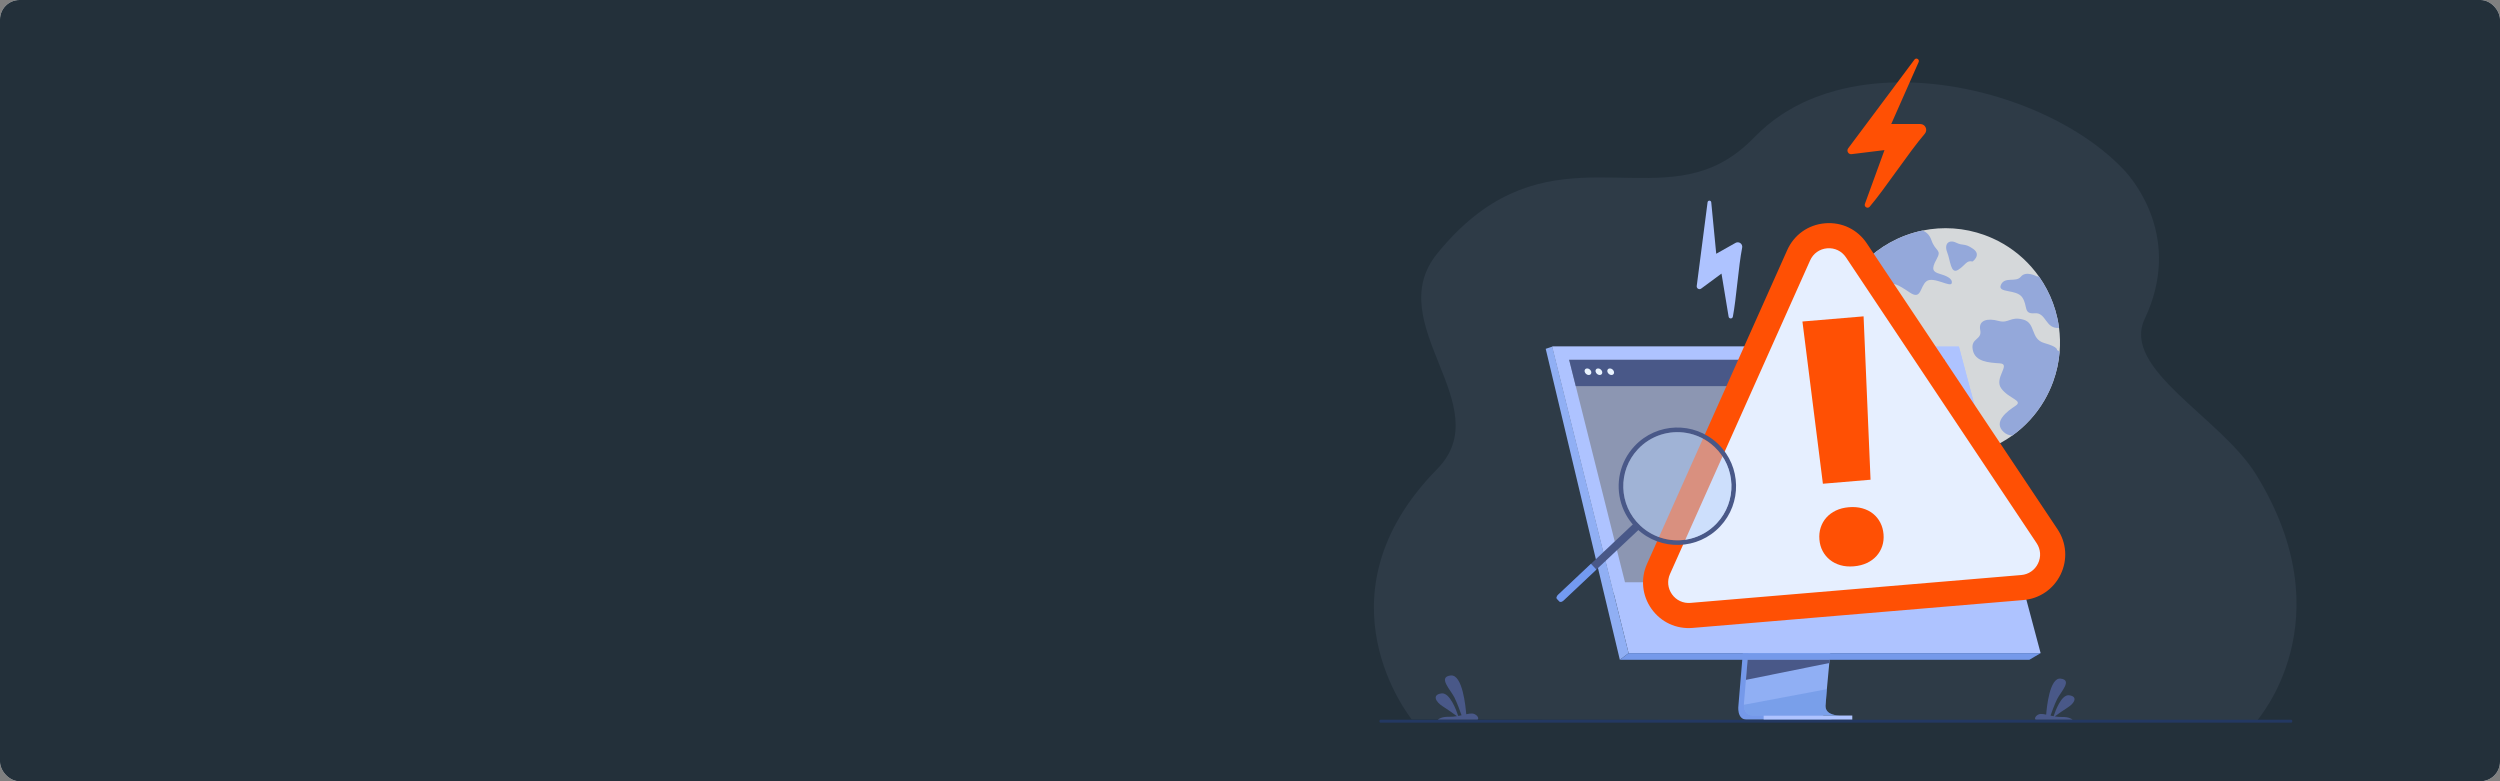 <svg xmlns="http://www.w3.org/2000/svg" fill="none" viewBox="0 0 1280 400" height="400" width="1280">
<rect x="0" y="0" width="1280" height="400" fill="#808080" stroke="none"/>
<g clip-path="url(#clip0_2178_3111)">
<rect fill="white" rx="10" height="400" width="1280"></rect>
<rect fill="#23303A" rx="10" height="400" width="1280"></rect>
<path fill="#BCCCFD" d="M1155.44 369.248C1125.65 369.248 722.787 368.379 722.787 368.331C722.62 367.941 671.647 305.463 735.833 240.142C767.638 207.776 706.626 165.845 735.833 129.841C785.864 68.17 835.366 102.903 876.604 85.557C883.891 82.495 891.202 77.569 898.522 70.006C902.642 65.753 907.156 62.035 911.99 58.824C912.732 58.329 913.48 57.846 914.236 57.378C917.13 55.582 920.132 53.96 923.222 52.5C925.3 51.52 927.413 50.616 929.569 49.783C932.987 48.462 936.5 47.322 940.087 46.359C945.182 44.989 950.427 43.97 955.775 43.28C958.108 42.977 960.461 42.739 962.831 42.56C1008.91 39.096 1060.77 58.581 1087.53 87.059C1092.91 92.794 1117.41 122.466 1098.1 163.251C1085.91 189.001 1136.99 213.593 1155.14 242.999C1201.29 317.759 1155.86 368.273 1155.44 369.248H1155.44Z" opacity="0.07"></path>
<g opacity="0.8">
<path fill="white" d="M1051.18 195.432C1049.95 198.814 1048.44 202.019 1046.69 205.023C1042.48 212.234 1036.86 218.297 1030.32 222.984C1015.14 233.879 995.012 237.335 976.123 230.468C953.652 222.3 939.218 201.814 937.682 179.404C937.477 176.45 937.497 173.464 937.757 170.468C938.183 165.437 939.277 160.378 941.082 155.409C942.544 151.389 944.4 147.625 946.59 144.148C946.614 144.108 946.64 144.07 946.664 144.03C952.745 134.426 961.381 127.012 971.315 122.365C974.132 121.046 977.056 119.95 980.056 119.092C981.486 118.681 982.937 118.326 984.397 118.028C994.646 115.919 1005.59 116.532 1016.15 120.371C1017.55 120.879 1018.91 121.436 1020.25 122.04C1022.14 122.886 1023.96 123.825 1025.71 124.847C1033.08 129.148 1039.26 134.921 1043.99 141.641H1043.99C1046.94 145.825 1049.33 150.376 1051.1 155.168C1052.03 157.685 1052.78 160.267 1053.36 162.899C1053.72 164.538 1054.01 166.191 1054.23 167.864C1054.76 171.879 1054.87 175.975 1054.54 180.093C1054.12 185.215 1053.02 190.371 1051.18 195.436V195.432Z"></path>
<path fill="#AEC3FF" d="M986.388 143.979C982.927 146.66 983.844 153.832 977.852 149.791C971.86 145.747 968.1 143.549 966.403 147.078C964.703 150.607 970.014 152.537 968.616 156.382C967.219 160.227 964.376 160.633 961.38 157.476C958.379 154.319 958.293 151.281 953.439 151.381C948.583 151.482 946.512 149.485 946.749 145.839C946.789 145.198 946.725 144.643 946.59 144.148C946.614 144.108 946.64 144.07 946.664 144.03C952.745 134.426 961.382 127.012 971.315 122.365C974.132 121.046 977.056 119.95 980.056 119.092C981.486 118.681 982.937 118.326 984.397 118.028C986.09 118.716 987.906 120.111 988.867 122.91C990.981 129.069 994.409 127.619 991.497 132.779C988.584 137.937 989.784 139.204 992.961 140.151C996.14 141.098 999.802 142.429 999.303 144.943C998.803 147.456 989.851 141.297 986.388 143.979Z"></path>
<path fill="#AEC3FF" d="M1051.18 195.432C1049.95 198.814 1048.44 202.019 1046.69 205.023C1042.48 212.234 1036.86 218.297 1030.32 222.984C1028.69 222.934 1027.21 222.381 1025.96 221.265C1020.1 216.023 1027.87 210.457 1031.96 207.746C1036.06 205.037 1028.46 204.139 1024.63 198.86C1020.79 193.582 1029.77 186.427 1024 186.041C1018.23 185.655 1011.22 185.281 1010.05 179.104C1008.87 172.927 1014.94 174.198 1013.88 168.994C1012.81 163.79 1017.83 162.815 1023.2 164.301C1028.56 165.785 1029.23 161.829 1035.88 163.625C1042.53 165.421 1039.4 173.609 1046.74 175.656C1054.08 177.703 1053.16 179.233 1053.16 179.233C1053.68 179.406 1054.14 179.695 1054.53 180.087C1054.12 185.209 1053.02 190.365 1051.18 195.43L1051.18 195.432Z"></path>
<path fill="#AEC3FF" d="M1054.23 167.862C1047.24 168.592 1047.72 159.869 1041.79 160.388C1035.8 160.908 1038.36 156.656 1035.4 152.264C1032.44 147.872 1022.46 150.253 1024.48 145.807C1026.51 141.365 1032.09 144.84 1034.7 141.647C1037.31 138.452 1042.84 141.496 1042.84 141.496C1043.22 141.49 1043.6 141.538 1043.99 141.641C1043.99 141.641 1043.99 141.639 1044 141.641C1046.95 145.825 1049.33 150.374 1051.1 155.168C1052.03 157.685 1052.79 160.267 1053.36 162.899C1053.72 164.538 1054.01 166.191 1054.23 167.864V167.862Z"></path>
<path fill="#AEC3FF" d="M1009.95 133.891C1009.95 133.891 1014.7 130.533 1010.24 127.41C1005.77 124.29 1005.24 126.057 1001.54 124.249C997.845 122.442 995.253 124.869 996.957 129.166C998.658 133.463 998.726 140.547 1002.54 138.172C1006.36 135.797 1006.77 133.097 1009.95 133.891H1009.95Z"></path>
</g>
<path fill="#495888" d="M736.091 368.498H756.521C757.615 367.569 755.763 365.46 753.828 365.319C752.988 365.255 751.924 365.432 750.709 365.687C750.428 361.953 748.823 345.167 742.773 345.842C735.97 346.598 742.773 353.234 744.695 357.163C746.121 360.073 747.623 364.247 748.309 366.218C747.756 366.336 747.184 366.455 746.599 366.562C745.698 363.793 742.342 354.481 738.076 355.024C733.067 355.659 735.079 359.393 738.631 361.609C741.235 363.24 744.434 365.556 745.954 366.674C744.667 366.885 743.322 367.026 741.958 366.994C738.46 366.911 736.75 367.941 736.089 368.496L736.091 368.498Z"></path>
<path fill="#495888" d="M1061.22 368.498H1042.24C1041.22 367.635 1042.95 365.677 1044.74 365.544C1045.52 365.486 1046.51 365.649 1047.64 365.886C1047.9 362.417 1049.39 346.825 1055.01 347.453C1061.33 348.155 1055.01 354.32 1053.23 357.969C1051.9 360.672 1050.51 364.549 1049.87 366.379C1050.38 366.489 1050.91 366.598 1051.45 366.698C1052.29 364.126 1055.41 355.476 1059.37 355.981C1064.02 356.572 1062.15 360.039 1058.86 362.098C1056.44 363.612 1053.46 365.763 1052.05 366.803C1053.25 366.998 1054.5 367.131 1055.76 367.1C1059.01 367.024 1060.6 367.981 1061.21 368.496L1061.22 368.498Z"></path>
<path fill="#7599EA" d="M900.08 242.225L890.072 361.225C890.072 361.225 889.025 368.438 894.39 368.452C903.211 368.472 938.302 368.452 938.302 368.452C938.302 368.452 931.662 366.95 931.742 363.571C931.837 359.59 943.439 241.099 943.439 241.099L900.08 242.225Z"></path>
<path fill="#90AFF4" d="M941.603 366.34C939.868 366.346 905.897 366.403 897.305 366.292C893.561 366.246 892.904 362.962 892.873 360.839C892.857 359.821 892.988 359.067 892.988 359.067L893.247 355.975L893.911 348.092L894.496 341.127L895.25 332.177L895.884 324.622L902.996 240.064L946.355 238.938C946.355 238.938 941.469 288.526 938.012 324.62C937.626 328.642 937.26 332.498 936.92 336.098C936.81 337.248 936.705 338.37 936.6 339.464C936.281 342.878 935.987 346.015 935.732 348.784C935.597 350.244 935.472 351.599 935.362 352.842C934.921 357.71 934.662 360.819 934.658 361.41C934.658 361.754 934.686 362.075 934.742 362.373C935.454 366.165 940.952 366.336 941.603 366.336V366.34Z"></path>
<path fill="#AEC3FF" d="M794.782 177.469L819.161 275.394L822.499 288.804L833.852 334.413H1044.8L1002.95 177.469H794.782Z"></path>
<path fill="#90AFF4" d="M794.782 177.469L791.404 178.595L829.362 337.819L833.854 334.413L794.782 177.469Z"></path>
<path fill="#7599EA" d="M829.362 337.819H1039.01L1044.8 334.413H833.854L829.362 337.819Z"></path>
<path fill="#AEC3FF" d="M902.982 368.498H948.374V366.34H902.982V368.498Z"></path>
<path fill="#495888" d="M936.836 337.819L936.6 339.468L893.913 348.092L894.498 341.127L894.778 337.819H936.836Z"></path>
<path fill="#5888DD" d="M941.603 366.34C939.868 366.346 905.897 366.403 897.305 366.292C893.561 366.246 892.904 362.962 892.873 360.839L935.36 352.846C934.919 357.714 934.66 360.823 934.656 361.414C934.656 361.758 934.684 362.08 934.74 362.377C935.452 366.17 940.95 366.34 941.601 366.34H941.603Z" opacity="0.4"></path>
<path fill="#AEC3FF" d="M794.782 177.469H1002.95L1036.72 303.603H826.183L794.782 177.469Z"></path>
<path fill="#8C96B2" d="M1026.9 298.136H831.998L825.033 270.391L822.338 259.655L821.24 255.277L814.082 226.764L813.71 225.28L809.928 210.207L808.235 203.465L806.791 197.712L803.405 184.228H995.499L999.217 197.712L1000.8 203.465L1002.66 210.207L1014.91 254.636V254.638L1015.95 258.402L1016.43 260.15L1024.89 290.82L1026.9 298.136Z"></path>
<path fill="#495888" d="M999.217 197.712H806.791L803.405 184.226H995.501L999.217 197.712Z"></path>
<path fill="#E9F3FE" d="M811.351 190.321C811.12 189.39 811.685 188.635 812.616 188.635C813.547 188.635 814.49 189.39 814.721 190.321C814.953 191.252 814.388 192.006 813.457 192.006C812.526 192.006 811.583 191.252 811.351 190.321Z"></path>
<path fill="#E9F3FE" d="M816.953 190.321C816.722 189.39 817.287 188.635 818.218 188.635C819.149 188.635 820.092 189.39 820.324 190.321C820.555 191.252 819.99 192.006 819.059 192.006C818.128 192.006 817.185 191.252 816.953 190.321Z"></path>
<path fill="#E9F3FE" d="M822.986 190.321C822.755 189.39 823.32 188.635 824.251 188.635C825.182 188.635 826.125 189.39 826.356 190.321C826.587 191.252 826.022 192.006 825.091 192.006C824.16 192.006 823.217 191.252 822.986 190.321Z"></path>
<path fill="#FF5004" d="M957.287 105.824C965.166 96.575 977.313 77.995 985.491 68.482C987.174 66.523 985.775 63.501 983.193 63.501H968.311L982.348 31.758C982.947 30.403 981.101 29.323 980.213 30.51L946.27 75.938C945.281 77.263 946.363 79.129 948.006 78.926L964.854 76.851L954.83 104.387C954.279 105.903 956.242 107.051 957.287 105.822V105.824Z"></path>
<path fill="#AEC3FF" d="M887.221 162.159C888.993 153.068 890.113 136.186 891.985 126.807C892.371 124.877 890.31 123.393 888.594 124.358L878.709 129.924L876.16 103.59C876.051 102.466 874.42 102.44 874.275 103.56L868.724 146.429C868.563 147.679 869.978 148.514 870.994 147.764L881.408 140.084L885.049 162.123C885.25 163.335 886.984 163.364 887.219 162.157L887.221 162.159Z"></path>
<path fill="#E6EFFF" d="M1035.42 300.822L866.061 315.091C853.202 316.175 843.896 303.064 849.161 291.283L920.91 130.706C926.353 118.525 943.085 117.115 950.489 128.215L1048.1 274.523C1055.26 285.259 1048.28 299.74 1035.42 300.824V300.822Z"></path>
<path fill="#FF5004" d="M1035.96 307.227L866.6 321.495C858.272 322.197 850.409 318.547 845.571 311.731C840.733 304.914 839.881 296.29 843.291 288.659L915.041 128.082C918.566 120.191 925.812 115.048 934.425 114.322C943.037 113.596 951.042 117.455 955.838 124.645L1053.44 270.954C1058.08 277.907 1058.69 286.553 1055.06 294.082C1051.43 301.61 1044.29 306.525 1035.96 307.227H1035.96ZM935.505 127.133C931.628 127.459 928.366 129.775 926.78 133.326L855.03 293.903C853.496 297.337 853.88 301.22 856.058 304.287C858.235 307.355 861.774 308.998 865.522 308.682L1034.88 294.414C1038.63 294.098 1041.84 291.886 1043.47 288.498C1045.11 285.11 1044.84 281.217 1042.75 278.088L945.142 131.78C942.983 128.544 939.381 126.807 935.505 127.133Z"></path>
<path fill="#FF5004" d="M931.535 276.254C931.352 274.073 931.569 272.022 932.195 270.103C932.818 268.187 933.783 266.49 935.092 265.014C936.401 263.54 938.022 262.336 939.958 261.407C941.893 260.48 944.115 259.906 946.622 259.695C949.128 259.484 951.432 259.675 953.527 260.262C955.625 260.852 957.442 261.766 958.979 263.001C960.517 264.238 961.752 265.75 962.687 267.533C963.622 269.321 964.181 271.304 964.366 273.487C964.549 275.669 964.327 277.704 963.702 279.588C963.077 281.474 962.109 283.153 960.8 284.629C959.491 286.105 957.853 287.31 955.884 288.241C953.915 289.172 951.677 289.745 949.17 289.956C946.662 290.167 944.376 289.976 942.315 289.385C940.252 288.794 938.452 287.879 936.914 286.642C935.378 285.408 934.141 283.913 933.21 282.158C932.277 280.405 931.72 278.436 931.535 276.254ZM957.72 245.616L933.325 247.671L922.846 164.61L954.153 161.972L957.72 245.616Z"></path>
<path fill="#495888" d="M838.869 271.354L800.519 307.462C799.767 308.17 798.82 308.395 798.412 307.963L797.117 306.587C796.711 306.155 796.992 305.222 797.744 304.514L836.094 268.406C836.846 267.698 837.793 267.473 838.202 267.905L839.497 269.281C839.903 269.713 839.621 270.646 838.869 271.354Z"></path>
<path fill="#739AF0" d="M817.348 291.617L800.519 307.462C799.767 308.17 798.82 308.395 798.412 307.963L797.117 306.587C796.711 306.155 796.992 305.222 797.744 304.514L814.573 288.669L817.348 291.615V291.617Z"></path>
<path fill="#495888" d="M830.056 257.721C831.528 262.573 834.254 267.117 838.214 270.841C850.305 282.216 869.329 281.635 880.704 269.546C891.928 257.614 891.512 238.934 879.878 227.512C879.723 227.36 879.566 227.207 879.405 227.058C867.316 215.683 848.294 216.26 836.919 228.351C829.268 236.483 827.023 247.753 830.054 257.721H830.056ZM838.646 229.98C845.266 222.944 854.698 220.139 863.556 221.673C868.718 222.566 873.68 224.93 877.78 228.787C888.916 239.263 889.449 256.784 878.973 267.921C875.116 272.022 870.306 274.682 865.211 275.89C856.462 277.961 846.874 275.74 839.838 269.118C828.703 258.64 828.168 241.119 838.646 229.982V229.98Z"></path>
<g opacity="0.5">
<path fill="#B3CFF9" d="M878.975 267.921C875.118 272.021 870.306 274.682 865.213 275.89C856.464 277.959 846.878 275.737 839.84 269.116C828.705 258.639 828.17 241.117 838.648 229.979C845.268 222.944 854.7 220.139 863.558 221.673C868.72 222.566 873.684 224.93 877.782 228.787C888.918 239.263 889.453 256.786 878.975 267.921Z"></path>
</g>
<path fill="#233862" d="M706.884 368.498H1173.06C1173.38 368.498 1173.64 368.759 1173.64 369.081V369.417C1173.64 369.739 1173.38 370 1173.06 370H706.884C706.562 370 706.301 369.739 706.301 369.417V369.081C706.301 368.759 706.562 368.498 706.884 368.498Z"></path>
</g>
<defs>
<clipPath id="clip0_2178_3111">
<rect fill="white" rx="10" height="400" width="1280"></rect>
</clipPath>
</defs>
</svg>
